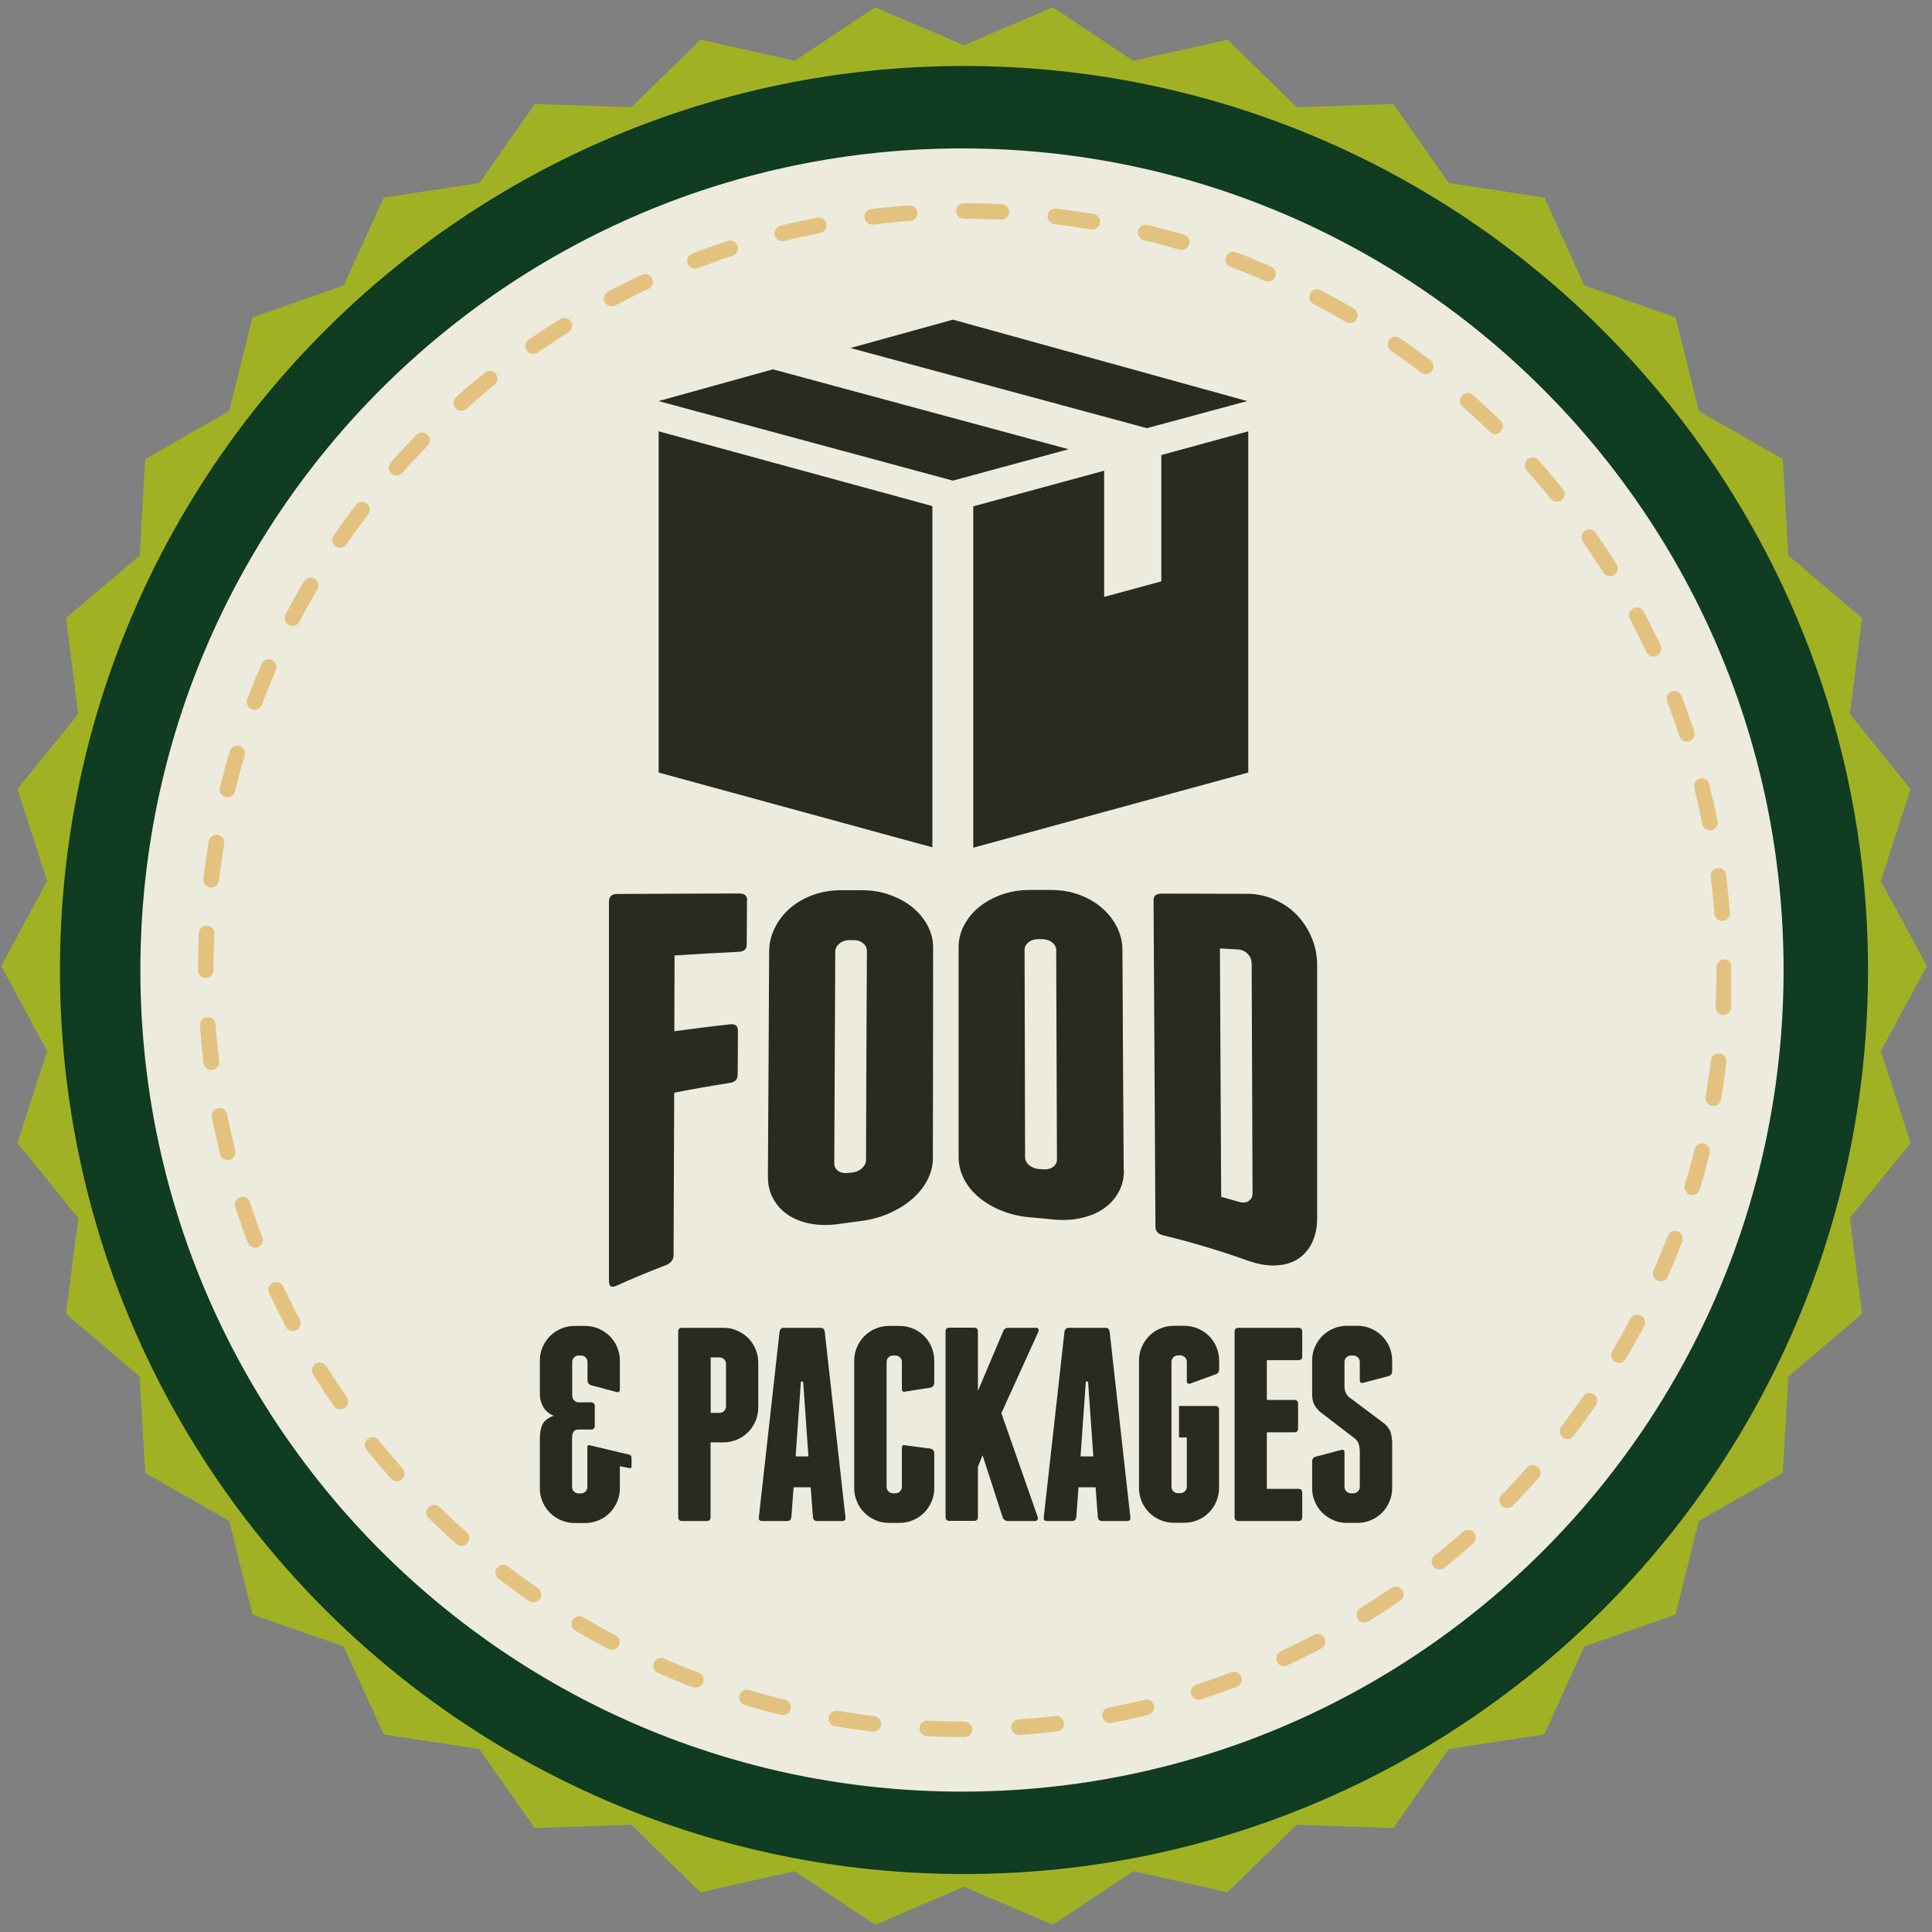 <?xml version="1.0" encoding="UTF-8"?><svg id="Guidebook" xmlns="http://www.w3.org/2000/svg" xmlns:xlink="http://www.w3.org/1999/xlink" viewBox="0 0 154 154" width="126" height="126"><rect x="0" y="0" width="154" height="154" fill="#808080" stroke="none"/><defs><style>.cls-1{fill:none;}.cls-2{clip-path:url(#clippath);}.cls-3{fill:#edebdd;}.cls-4{fill:#a0b224;}.cls-5{fill:#dca743;}.cls-6{fill:#103c21;}.cls-7{fill:#292b21;}.cls-8{opacity:.6;}</style><clipPath id="clippath"><rect class="cls-1" x="15.7" y="16.18" width="122.29" height="122.28"/></clipPath></defs><polygon class="cls-4" points="153.59 77 149.92 83.78 152.29 91.1 147.45 97.09 148.42 104.73 142.55 109.72 142.1 117.41 135.41 121.23 133.56 128.7 126.28 131.24 123.09 138.25 115.48 139.41 111.06 145.71 103.36 145.45 97.85 150.83 90.33 149.15 83.92 153.42 76.84 150.39 69.76 153.42 63.35 149.15 55.83 150.83 50.32 145.45 42.62 145.71 38.2 139.41 30.59 138.25 27.4 131.24 20.13 128.7 18.27 121.23 11.58 117.41 11.13 109.72 5.26 104.73 6.24 97.09 1.39 91.1 3.76 83.78 .1 77 3.76 70.22 1.39 62.89 6.24 56.91 5.26 49.27 11.13 44.28 11.58 36.59 18.27 32.77 20.13 25.3 27.4 22.76 30.59 15.75 38.21 14.59 42.63 8.29 50.32 8.55 55.84 3.17 63.35 4.85 69.76 .58 76.84 3.61 83.92 .58 90.33 4.85 97.85 3.17 103.36 8.55 111.06 8.29 115.48 14.59 123.1 15.75 126.29 22.76 133.56 25.3 135.41 32.77 142.1 36.59 142.55 44.28 148.42 49.27 147.45 56.91 152.29 62.9 149.92 70.23 153.59 77"/><path class="cls-6" d="m148.9,77.32c0,39.8-32.26,72.06-72.06,72.06S4.78,117.12,4.78,77.32,37.04,5.26,76.84,5.26s72.06,32.26,72.06,72.06"/><path class="cls-3" d="m142.17,77.32c0,36.17-29.32,65.49-65.49,65.49S11.19,113.49,11.19,77.32,40.51,11.83,76.68,11.83s65.49,29.32,65.49,65.49"/><g class="cls-8"><g class="cls-2"><path class="cls-5" d="m76.89,138.46h-.05c-.98,0-1.98-.02-2.96-.07-.34-.02-.61-.31-.59-.65.01-.35.31-.62.65-.59.96.05,1.94.07,2.91.07.34,0,.65.28.65.62s-.26.62-.6.62m4.32-.16c-.32,0-.59-.25-.62-.58-.02-.34.23-.64.58-.66.97-.07,1.96-.16,2.94-.28.34-.05.65.2.69.54.04.34-.2.65-.54.69-1,.12-2.01.22-3,.29-.01,0-.03,0-.05,0m-11.61-.27s-.05,0-.07,0c-1-.12-2-.26-2.98-.43-.34-.06-.57-.38-.51-.72.06-.34.38-.57.72-.51.96.16,1.95.3,2.92.42.34.04.58.35.54.69-.04.32-.31.55-.62.55m18.86-.68c-.29,0-.55-.21-.61-.5-.06-.34.16-.66.49-.73.97-.19,1.94-.4,2.88-.63.33-.08.67.12.75.45.08.33-.12.67-.46.75-.96.24-1.95.46-2.94.65-.04,0-.08,0-.12,0m-26.04-.62s-.1,0-.15-.02c-.97-.24-1.95-.5-2.91-.79-.33-.1-.52-.44-.42-.78.1-.33.45-.52.77-.42.94.28,1.9.54,2.85.77.33.08.54.42.46.75-.07.28-.32.47-.6.47m33.12-1.21c-.26,0-.51-.17-.59-.43-.11-.32.07-.68.4-.78.94-.3,1.87-.63,2.79-.98.32-.12.68.04.8.36.12.32-.04.68-.36.8-.93.35-1.89.69-2.84,1-.06.02-.13.03-.19.03m-40.09-.96c-.07,0-.15-.01-.22-.04-.93-.35-1.87-.73-2.8-1.14-.31-.14-.46-.5-.32-.82.14-.31.5-.46.82-.32.91.4,1.83.77,2.74,1.11.32.12.48.48.36.8-.09.25-.33.4-.58.4m46.89-1.71c-.23,0-.46-.13-.56-.36-.14-.31-.01-.68.3-.83.88-.41,1.77-.85,2.64-1.31.3-.16.68-.05.84.26.16.3.04.68-.26.84-.89.47-1.8.92-2.7,1.34-.09.04-.17.06-.26.06m-53.56-1.29c-.1,0-.2-.02-.29-.07-.88-.46-1.77-.96-2.64-1.47-.3-.18-.4-.56-.22-.85.18-.29.56-.39.85-.22.85.5,1.72.99,2.58,1.44.31.16.42.54.26.84-.11.21-.33.33-.55.33m59.98-2.18c-.21,0-.41-.1-.53-.29-.18-.29-.09-.67.2-.86.83-.52,1.66-1.06,2.47-1.62.28-.19.67-.12.87.16.19.28.12.67-.16.86-.82.57-1.67,1.12-2.52,1.65-.1.06-.22.09-.33.09m-66.24-1.6c-.12,0-.24-.03-.35-.11-.81-.56-1.63-1.16-2.44-1.78-.27-.21-.32-.6-.11-.87.21-.27.6-.32.87-.12.79.6,1.59,1.19,2.39,1.74.28.2.35.58.16.86-.12.17-.31.27-.51.27m72.2-2.62c-.18,0-.36-.08-.48-.23-.21-.27-.17-.66.1-.87.76-.61,1.52-1.25,2.25-1.9.26-.23.65-.2.88.05.23.26.2.65-.05.88-.75.66-1.52,1.32-2.3,1.94-.11.09-.25.14-.39.14m-77.95-1.88c-.15,0-.29-.05-.41-.16-.75-.66-1.49-1.36-2.21-2.05-.25-.24-.25-.63-.01-.88.24-.25.64-.25.88-.01.7.68,1.43,1.36,2.16,2.01.26.23.28.62.05.88-.12.14-.29.21-.47.21m83.36-3.02c-.16,0-.32-.06-.44-.18-.24-.24-.25-.64,0-.88.69-.7,1.37-1.43,2.01-2.16.23-.26.62-.28.88-.05.26.23.28.62.05.88-.66.74-1.35,1.49-2.05,2.2-.12.12-.28.19-.44.19m-88.53-2.14c-.17,0-.34-.07-.46-.21-.66-.75-1.32-1.52-1.95-2.3-.21-.27-.17-.66.1-.87.27-.22.66-.17.87.1.61.76,1.26,1.52,1.91,2.26.23.26.2.65-.05.88-.12.11-.27.15-.41.15m93.32-3.38c-.13,0-.27-.04-.38-.13-.27-.21-.32-.6-.12-.87.6-.78,1.18-1.58,1.74-2.39.19-.28.58-.35.86-.16.28.2.35.58.16.87-.57.82-1.17,1.64-1.77,2.44-.12.16-.31.24-.49.24m-97.83-2.36c-.2,0-.39-.09-.51-.27-.57-.82-1.12-1.67-1.65-2.51-.18-.29-.09-.67.2-.86.29-.18.67-.09.86.2.52.83,1.06,1.66,1.62,2.46.2.28.13.67-.16.86-.11.08-.23.11-.35.11m101.92-3.7c-.11,0-.21-.03-.31-.08-.3-.17-.39-.56-.22-.85.5-.86.99-1.73,1.44-2.58.16-.3.53-.42.84-.26.3.16.42.54.26.84-.46.87-.95,1.76-1.47,2.63-.12.2-.32.31-.54.31m-105.71-2.54c-.22,0-.44-.12-.55-.33-.46-.88-.91-1.78-1.34-2.69-.15-.31-.01-.68.3-.83.31-.15.68,0,.83.3.42.89.86,1.78,1.31,2.64.16.3.04.68-.26.84-.09.05-.19.07-.29.07m109.04-3.97c-.08,0-.17-.02-.25-.05-.32-.14-.46-.5-.32-.82.4-.91.77-1.83,1.12-2.74.12-.32.48-.49.8-.36.32.12.48.48.36.8-.35.93-.74,1.87-1.14,2.8-.1.23-.33.37-.57.37m-112.05-2.68c-.25,0-.49-.15-.58-.4-.36-.93-.69-1.89-1-2.84-.11-.33.07-.68.4-.78.33-.11.68.07.78.4.3.93.63,1.87.98,2.78.12.32-.04.68-.36.8-.07.03-.15.04-.22.04m114.57-4.19c-.06,0-.12,0-.18-.03-.33-.1-.52-.44-.42-.77.28-.94.54-1.9.77-2.85.08-.33.42-.54.75-.45.33.08.54.42.46.75-.24.97-.51,1.95-.79,2.91-.08.27-.33.44-.6.44m-116.75-2.78c-.28,0-.53-.19-.6-.47-.24-.97-.46-1.96-.65-2.94-.07-.34.15-.66.49-.73.34-.07.66.15.73.49.19.96.4,1.93.64,2.88.08.33-.12.67-.45.75-.05.01-.1.02-.15.02m118.41-4.33s-.07,0-.1,0c-.34-.06-.57-.38-.51-.72.16-.96.31-1.95.43-2.92.04-.34.36-.58.69-.54.34.04.58.35.54.69-.12,1-.26,2-.43,2.98-.05.3-.32.52-.61.52m-119.73-2.86c-.31,0-.58-.23-.62-.55-.12-.99-.22-2-.29-3-.03-.34.23-.64.58-.67.35-.02.64.23.67.58.07.98.17,1.97.29,2.94.04.34-.2.65-.54.69-.03,0-.05,0-.08,0m120.52-4.4h-.03c-.34-.02-.61-.31-.59-.65.05-.98.07-1.97.07-2.95v-.19c0-.34.28-.62.62-.62s.62.28.62.62v.19c0,1-.03,2.01-.07,3.01-.02.33-.29.59-.62.59m-120.97-2.93c-.34,0-.62-.23-.62-.57v-.1c0-.96.02-1.94.07-2.91.02-.34.3-.61.65-.59.34.02.61.31.59.65-.04.95-.07,1.91-.07,2.86,0,.34-.28.67-.62.67m120.87-4.56c-.32,0-.6-.25-.62-.58-.07-.98-.17-1.97-.29-2.94-.04-.34.2-.65.54-.69.35-.05.65.2.69.54.12.99.22,2,.3,3,.03.34-.23.64-.57.67-.02,0-.03,0-.05,0m-120.45-2.68s-.05,0-.07,0c-.34-.04-.59-.35-.54-.69.12-1,.26-2,.43-2.98.06-.34.38-.56.72-.51.34.06.57.38.51.72-.16.96-.3,1.95-.42,2.92-.04.32-.31.55-.62.55m119.47-4.55c-.29,0-.55-.21-.61-.5-.19-.95-.4-1.92-.64-2.88-.08-.33.12-.67.45-.75.33-.08.67.12.75.45.24.98.46,1.97.66,2.94.07.34-.15.66-.49.73-.04,0-.08.01-.12.01m-118.17-2.63s-.1,0-.15-.02c-.33-.08-.54-.42-.46-.75.24-.97.5-1.95.79-2.91.1-.33.45-.52.77-.42.33.1.52.44.42.77-.28.94-.54,1.9-.77,2.85-.07.28-.32.47-.6.47m116.33-4.43c-.26,0-.51-.17-.59-.43-.31-.93-.64-1.87-.99-2.78-.12-.32.04-.68.36-.8.32-.12.68.04.8.36.36.93.69,1.89,1.01,2.84.11.33-.07.68-.4.78-.06.02-.13.03-.19.03m-114.17-2.55c-.07,0-.15-.01-.22-.04-.32-.12-.48-.48-.36-.8.35-.94.74-1.88,1.14-2.8.14-.32.5-.46.82-.32.31.14.46.5.32.82-.39.9-.77,1.82-1.11,2.74-.09.25-.33.4-.58.4m111.49-4.24c-.23,0-.46-.13-.56-.36-.41-.89-.85-1.77-1.31-2.64-.16-.3-.04-.68.26-.84.3-.16.68-.05.84.26.47.88.92,1.79,1.34,2.69.15.31.01.68-.3.83-.08.04-.17.06-.26.06m-108.49-2.43c-.1,0-.2-.02-.29-.07-.3-.16-.42-.54-.26-.84.46-.89.96-1.78,1.47-2.64.17-.3.55-.39.85-.22.29.17.39.56.22.85-.5.85-.98,1.71-1.44,2.59-.11.21-.33.33-.55.33m105.01-3.98c-.21,0-.41-.1-.53-.29-.52-.83-1.07-1.66-1.62-2.46-.2-.28-.13-.67.16-.86.28-.2.67-.13.87.16.57.82,1.13,1.66,1.66,2.51.18.29.09.67-.2.86-.1.06-.22.1-.33.1m-101.23-2.28c-.12,0-.24-.04-.35-.11-.28-.19-.35-.58-.16-.86.57-.82,1.16-1.64,1.77-2.44.21-.27.6-.33.87-.12.27.21.33.6.12.87-.59.78-1.18,1.58-1.74,2.39-.12.18-.31.27-.51.27m96.99-3.67c-.18,0-.36-.08-.48-.23-.61-.76-1.25-1.52-1.91-2.25-.23-.26-.21-.65.05-.88.26-.23.65-.21.88.05.67.75,1.32,1.52,1.95,2.3.21.27.17.66-.09.87-.11.09-.25.14-.39.14m-92.49-2.09c-.15,0-.29-.05-.41-.15-.26-.23-.28-.62-.06-.88.66-.75,1.35-1.49,2.05-2.21.24-.25.63-.25.88-.01.25.24.25.63.01.88-.69.71-1.36,1.43-2.01,2.17-.12.14-.29.21-.47.21m87.58-3.31c-.16,0-.31-.06-.43-.18-.7-.68-1.43-1.36-2.17-2.01-.26-.23-.28-.62-.06-.88.23-.26.62-.28.88-.05.75.66,1.49,1.35,2.21,2.05.25.24.25.63.01.88-.12.12-.28.19-.44.19m-82.42-1.86c-.17,0-.34-.07-.46-.21-.23-.26-.21-.65.05-.88.75-.67,1.52-1.32,2.3-1.95.27-.21.66-.17.87.1.22.27.17.66-.09.87-.76.61-1.52,1.26-2.25,1.91-.12.11-.27.16-.41.16m76.88-2.91c-.13,0-.27-.04-.38-.13-.77-.59-1.58-1.18-2.39-1.73-.28-.2-.35-.58-.16-.86.2-.28.58-.36.86-.16.83.57,1.65,1.17,2.44,1.77.27.21.32.6.11.87-.12.16-.31.24-.49.24m-71.15-1.61c-.2,0-.39-.09-.51-.27-.2-.28-.13-.67.16-.87.82-.57,1.67-1.12,2.52-1.65.29-.18.67-.09.86.2.18.29.09.68-.2.86-.83.52-1.66,1.07-2.46,1.62-.11.08-.23.11-.35.11m65.08-2.47c-.11,0-.22-.03-.32-.09-.84-.49-1.71-.98-2.58-1.43-.3-.16-.42-.53-.26-.84.16-.3.54-.42.84-.26.89.47,1.78.96,2.64,1.46.29.17.39.56.22.85-.12.2-.32.31-.54.31m-58.84-1.33c-.22,0-.44-.12-.55-.33-.16-.3-.04-.68.26-.84.88-.47,1.79-.92,2.69-1.34.31-.15.68-.01.83.3.15.31.01.68-.3.83-.89.41-1.78.86-2.64,1.31-.09.05-.19.07-.29.07m52.32-1.99c-.08,0-.17-.02-.25-.05-.9-.39-1.82-.76-2.74-1.11-.32-.12-.48-.48-.36-.8.12-.32.48-.48.8-.36.94.35,1.88.74,2.8,1.14.31.14.46.5.32.82-.1.23-.33.37-.57.37m-45.68-1.02c-.25,0-.49-.15-.58-.4-.12-.32.04-.68.36-.8.94-.36,1.89-.7,2.84-1.01.33-.11.68.07.78.4.11.33-.07.68-.4.78-.93.3-1.87.64-2.78.99-.07.03-.15.04-.22.04m38.81-1.48c-.06,0-.12,0-.18-.03-.93-.28-1.89-.54-2.85-.77-.33-.08-.54-.42-.46-.75.08-.33.42-.53.75-.46.97.24,1.95.5,2.91.78.33.1.52.44.42.77-.08.27-.33.45-.6.45m-31.84-.71c-.28,0-.53-.19-.6-.47-.08-.33.12-.67.45-.75.97-.24,1.96-.46,2.94-.65.34-.06.66.15.73.49.06.34-.15.66-.49.73-.96.19-1.93.4-2.88.64-.05.01-.1.02-.15.02m24.72-.94s-.07,0-.1,0c-.97-.16-1.95-.3-2.92-.42-.34-.04-.59-.35-.55-.69.04-.34.34-.59.69-.55.99.12,1.99.26,2.98.42.34.06.57.38.51.72-.05.3-.31.52-.61.52m-17.54-.39c-.31,0-.58-.23-.62-.55-.04-.34.2-.65.54-.69.99-.12,2-.22,3-.29.33-.03.64.23.67.58.03.34-.23.64-.57.66-.98.07-1.97.17-2.94.29-.03,0-.05,0-.08,0m10.28-.39h-.03c-.93-.04-1.87-.07-2.81-.07h-.14c-.34,0-.62-.28-.62-.62s.28-.62.62-.62h.14c.96,0,1.93.02,2.88.07.34.01.61.31.59.65-.02.33-.29.59-.62.59"/></g></g><path class="cls-7" d="m59.54,71.78c0,1.17-.01,2.34-.02,3.51,0,.37-.21.56-.63.58-1.71.08-3.42.18-5.12.29,0,2.01-.02,4.03-.02,6.04,1.48-.2,2.96-.39,4.44-.55.42-.04.63.12.63.49,0,1.18-.01,2.35-.02,3.53,0,.37-.21.59-.63.65-1.48.23-2.96.49-4.43.78-.02,4.31-.03,8.62-.05,12.93,0,.39-.21.66-.62.82-1.31.5-2.62,1.04-3.92,1.63-.41.19-.61.07-.61-.35v-30.24c0-.42.21-.63.63-.63,3.25-.02,6.51-.03,9.76-.04.42,0,.63.18.63.55"/><path class="cls-7" d="m74.36,92.3c0,.63-.15,1.23-.46,1.8-.3.57-.71,1.07-1.23,1.51-.52.44-1.13.81-1.83,1.12-.7.3-1.44.5-2.23.6-.58.07-1.15.15-1.73.23-.79.12-1.53.11-2.22-.01-.7-.13-1.3-.35-1.8-.68-.51-.33-.91-.76-1.21-1.29-.3-.53-.44-1.13-.44-1.81.04-5.97.07-11.95.1-17.92,0-.67.16-1.31.46-1.91.3-.6.71-1.12,1.22-1.56.51-.44,1.11-.78,1.81-1.04.69-.25,1.43-.38,2.21-.38h1.71c.78,0,1.52.12,2.2.37.69.24,1.29.57,1.8.98.51.41.91.9,1.21,1.45.3.56.45,1.15.45,1.78,0,5.59-.01,11.18-.02,16.78m-5.26-16.52c0-.25-.1-.45-.31-.62-.21-.17-.46-.25-.76-.24-.12,0-.24,0-.36,0-.3,0-.56.1-.77.28-.21.18-.32.39-.32.64-.03,5.63-.05,11.25-.08,16.88,0,.25.1.45.31.59.21.15.47.2.77.17.12-.01.24-.03.36-.04.3-.03.56-.15.77-.34.21-.19.32-.41.32-.66.02-5.55.04-11.11.07-16.66"/><path class="cls-7" d="m89.59,93.27c0,.66-.14,1.25-.44,1.78-.3.53-.7.97-1.21,1.31-.51.35-1.11.59-1.81.74-.7.15-1.44.18-2.23.1-.58-.06-1.15-.11-1.73-.16-.79-.06-1.54-.23-2.24-.5-.7-.27-1.31-.62-1.83-1.04-.52-.42-.93-.91-1.23-1.46-.3-.56-.45-1.15-.46-1.78,0-5.58,0-11.17,0-16.75,0-.63.15-1.22.45-1.78.3-.56.7-1.04,1.21-1.45.51-.41,1.11-.74,1.8-.98.69-.24,1.42-.36,2.2-.36h1.71c.78,0,1.52.12,2.21.37.69.25,1.29.59,1.8,1.02.51.43.92.94,1.22,1.52.3.59.46,1.21.46,1.87.03,5.85.06,11.69.1,17.54m-5.37-17.5c0-.24-.11-.46-.32-.63-.21-.17-.47-.26-.77-.27-.12,0-.24,0-.36,0-.3,0-.56.08-.77.25-.21.17-.31.37-.31.62.01,5.5.03,11,.04,16.5,0,.24.11.46.32.64.21.18.47.29.77.31.12,0,.24.02.36.03.3.02.56-.04.77-.19.21-.15.32-.35.32-.6-.02-5.55-.04-11.1-.06-16.65"/><path class="cls-7" d="m99.32,71.24c.78,0,1.51.14,2.21.44.69.29,1.29.69,1.8,1.21.51.51.91,1.12,1.21,1.82.3.7.45,1.45.45,2.23,0,6.72,0,13.44,0,20.16,0,.78-.15,1.46-.44,2.02-.29.57-.69.99-1.18,1.29-.5.29-1.08.44-1.76.46-.68.02-1.4-.12-2.17-.39-2.22-.8-4.46-1.46-6.71-2.01-.42-.1-.63-.33-.63-.69-.05-8.67-.1-17.34-.15-26.01,0-.36.21-.54.63-.54,2.25,0,4.5.01,6.75.02m.43,5.5c0-.28-.11-.52-.32-.73-.21-.21-.47-.32-.76-.34-.48-.03-.96-.05-1.44-.08.03,6.6.07,13.2.1,19.8.48.13.95.26,1.43.4.3.09.55.07.76-.07.21-.13.31-.34.31-.62-.02-6.13-.05-12.25-.07-18.38"/><path class="cls-7" d="m50.34,116.16v.73c0,.12-.06.16-.18.13l-.75-.15v1.76c0,.38-.07.74-.22,1.08-.15.34-.34.63-.59.88s-.54.45-.88.59c-.34.15-.7.22-1.08.22h-.84c-.38,0-.74-.07-1.08-.22-.34-.15-.63-.34-.88-.59-.25-.25-.45-.54-.59-.88-.15-.34-.22-.7-.22-1.08v-3.89c0-.31.04-.62.11-.95.04-.12.09-.22.14-.32.05-.09.12-.18.21-.25.19-.16.4-.29.64-.37-.25-.1-.46-.25-.64-.44-.21-.23-.34-.53-.42-.88-.01-.09-.03-.18-.03-.28,0-.09-.01-.19-.01-.3v-2.49c0-.38.07-.74.22-1.08.15-.34.34-.63.59-.88s.54-.45.88-.59c.34-.15.7-.22,1.08-.22h.84c.38,0,.74.07,1.08.22.34.15.63.34.88.59.25.25.45.54.59.88.15.34.22.7.22,1.08v2.27c0,.21-.1.28-.29.22l-2-.53c-.19-.06-.29-.19-.29-.4v-1.45c0-.15-.05-.27-.15-.37s-.23-.15-.37-.15h-.18c-.15,0-.27.05-.37.15-.1.1-.15.23-.15.37v2.55c0,.24.04.39.11.46.03.03.08.07.14.12.07.05.15.08.25.08h1.03c.07,0,.14.03.19.08.05.05.08.11.08.19v1.63c0,.07-.03.14-.08.19-.05.05-.11.08-.19.08h-1.03c-.13,0-.22.02-.28.07-.05.04-.09.08-.12.11-.04.06-.07.15-.09.26-.01.12-.02.24-.02.35v3.78c0,.15.05.27.15.37.1.1.23.15.37.15h.18c.15,0,.27-.05.37-.15s.15-.23.15-.37v-3.19c0-.12.06-.16.18-.13l3.15.75c.12.03.18.1.18.22Z"/><path class="cls-7" d="m57.67,105.84c.38,0,.74.07,1.08.22.34.15.63.34.88.59.25.25.45.54.59.88.15.34.22.7.22,1.08v3.59c0,.38-.07.74-.22,1.08-.15.34-.34.63-.59.88-.25.25-.54.45-.88.59-.34.15-.7.22-1.08.22h-1.03v5.96c0,.21-.1.31-.31.31h-1.96c-.21,0-.31-.1-.31-.31v-14.78c0-.21.1-.31.31-.31h3.3Zm.2,2.88c0-.15-.05-.27-.15-.37s-.23-.15-.37-.15h-.7v4.42h.7c.15,0,.27-.05.37-.15.1-.1.15-.23.15-.37v-3.37Z"/><path class="cls-7" d="m67.39,120.93c.03.21-.06.31-.26.31h-2c-.19,0-.3-.1-.33-.31l-.18-2.38h-1.36l-.18,2.38c-.03.21-.14.31-.33.31h-2c-.21,0-.29-.1-.26-.31l1.65-14.78c.03-.21.15-.31.35-.31h2.9c.21,0,.32.1.35.31l1.65,14.78Zm-2.95-4.84l-.42-5.96h-.18l-.42,5.96h1.01Z"/><path class="cls-7" d="m72.78,105.9c.34.15.63.34.88.59.25.25.45.54.59.88.15.34.22.7.22,1.08v1.76c0,.21-.1.34-.29.4l-2,.31c-.19.06-.29-.01-.29-.22v-2.13c0-.15-.05-.27-.15-.37s-.23-.15-.37-.15h-.18c-.15,0-.27.05-.37.15s-.15.23-.15.37v9.94c0,.15.05.27.15.37s.23.15.37.15h.18c.15,0,.27-.05.37-.15s.15-.23.15-.37v-3.08c0-.21.09-.28.29-.22l2,.26c.19.06.29.19.29.4v2.75c0,.38-.07.74-.22,1.08-.15.34-.34.63-.59.88-.25.25-.54.45-.88.59-.34.15-.7.22-1.08.22h-.84c-.38,0-.74-.07-1.08-.22-.34-.15-.63-.34-.88-.59-.25-.25-.45-.54-.59-.88-.15-.34-.22-.7-.22-1.08v-10.16c0-.38.07-.74.22-1.08.15-.34.34-.63.59-.88s.54-.45.88-.59c.34-.15.7-.22,1.08-.22h.84c.38,0,.74.07,1.08.22Z"/><path class="cls-7" d="m82.77,105.94c.03.07.03.14,0,.21l-2.95,6.49,2.9,8.29c.03.07.02.14-.02.21-.04.07-.11.1-.2.1h-2.18c-.09,0-.17-.03-.24-.08-.07-.05-.12-.11-.15-.19l-1.61-4.97-.37.92v4c0,.21-.1.31-.31.31h-1.96c-.21,0-.31-.1-.31-.31v-14.78c0-.21.1-.31.31-.31h1.96c.21,0,.31.1.31.31v4.73l2.02-4.77c.07-.18.21-.26.42-.26h2.2c.09,0,.15.03.18.1Z"/><path class="cls-7" d="m90.1,120.93c.03.21-.06.31-.26.31h-2c-.19,0-.3-.1-.33-.31l-.18-2.38h-1.36l-.18,2.38c-.03.21-.14.31-.33.31h-2c-.21,0-.29-.1-.26-.31l1.65-14.78c.03-.21.15-.31.35-.31h2.9c.21,0,.32.1.35.31l1.65,14.78Zm-2.95-4.84l-.42-5.96h-.18l-.42,5.96h1.01Z"/><path class="cls-7" d="m95.49,105.9c.34.15.63.34.88.59.25.25.45.54.59.88.15.34.22.7.22,1.08v.7c0,.21-.1.34-.29.4l-2,.73c-.19.06-.29-.01-.29-.22v-1.5c0-.15-.05-.27-.15-.37s-.23-.15-.37-.15h-.18c-.15,0-.27.05-.37.15s-.15.23-.15.37v9.94c0,.15.05.27.15.37s.23.15.37.15h.18c.15,0,.27-.05.37-.15s.15-.23.15-.37v-3.92h-.62v-2.51h2.88c.21,0,.31.1.31.31v6.23c0,.38-.07.74-.22,1.08-.15.34-.34.63-.59.88-.25.25-.54.45-.88.59-.34.15-.7.22-1.08.22h-.84c-.38,0-.74-.07-1.08-.22-.34-.15-.63-.34-.88-.59-.25-.25-.45-.54-.59-.88-.15-.34-.22-.7-.22-1.08v-10.16c0-.38.07-.74.22-1.08.15-.34.34-.63.59-.88s.54-.45.88-.59c.34-.15.7-.22,1.08-.22h.84c.38,0,.74.07,1.08.22Z"/><path class="cls-7" d="m103.8,118.97v1.96c0,.21-.1.31-.31.31h-4.77c-.21,0-.31-.1-.31-.31v-14.78c0-.21.1-.31.31-.31h4.77c.21,0,.31.1.31.31v1.96c0,.21-.1.31-.31.31h-2.51v3.17h2.18c.21,0,.31.1.31.31v1.96c0,.21-.1.31-.31.31h-2.18v4.51h2.51c.21,0,.31.1.31.31Z"/><path class="cls-7" d="m109.28,105.9c.34.15.63.34.88.59s.45.54.59.88c.15.34.22.7.22,1.08v.84c0,.21-.1.34-.29.4l-2,.53c-.19.06-.29-.01-.29-.22v-1.43c0-.15-.05-.27-.15-.37s-.23-.15-.37-.15h-.18c-.15,0-.27.05-.37.15s-.15.23-.15.37v2c.01.16.04.3.09.42s.12.23.24.35l2.88,2.16c.23.21.38.42.45.63.07.21.11.45.14.71v3.78c0,.38-.07.74-.22,1.08-.15.34-.34.63-.59.88-.25.25-.54.45-.88.59-.34.15-.7.22-1.08.22h-.84c-.38,0-.74-.07-1.08-.22-.34-.15-.63-.34-.88-.59s-.45-.54-.59-.88c-.15-.34-.22-.7-.22-1.08v-2.11c0-.21.09-.34.29-.4l2-.53c.19-.06.29.01.29.22v2.71c0,.15.05.27.15.37s.23.15.37.15h.18c.15,0,.27-.05.37-.15s.15-.23.15-.37v-2.9c-.01-.19-.04-.36-.09-.51s-.13-.28-.26-.4l-2.84-2.18c-.22-.21-.38-.41-.47-.62-.1-.21-.14-.48-.14-.81v-2.64c0-.38.07-.74.22-1.08.15-.34.34-.63.59-.88.25-.25.54-.45.88-.59.34-.15.7-.22,1.08-.22h.84c.38,0,.74.07,1.08.22Z"/><polygon class="cls-7" points="52.5 34.38 52.5 61.58 74.32 67.54 74.32 40.34 52.5 34.38"/><polygon class="cls-7" points="99.5 34.38 92.57 36.27 92.57 46.34 88.01 47.58 88.01 37.52 77.58 40.36 77.58 67.57 99.5 61.58 99.5 34.38"/><polygon class="cls-7" points="99.41 31.97 75.96 25.48 67.79 27.74 91.42 34.13 99.41 31.97"/><polygon class="cls-7" points="52.49 31.97 75.95 38.31 85.18 35.81 61.61 29.44 52.49 31.97"/></svg>